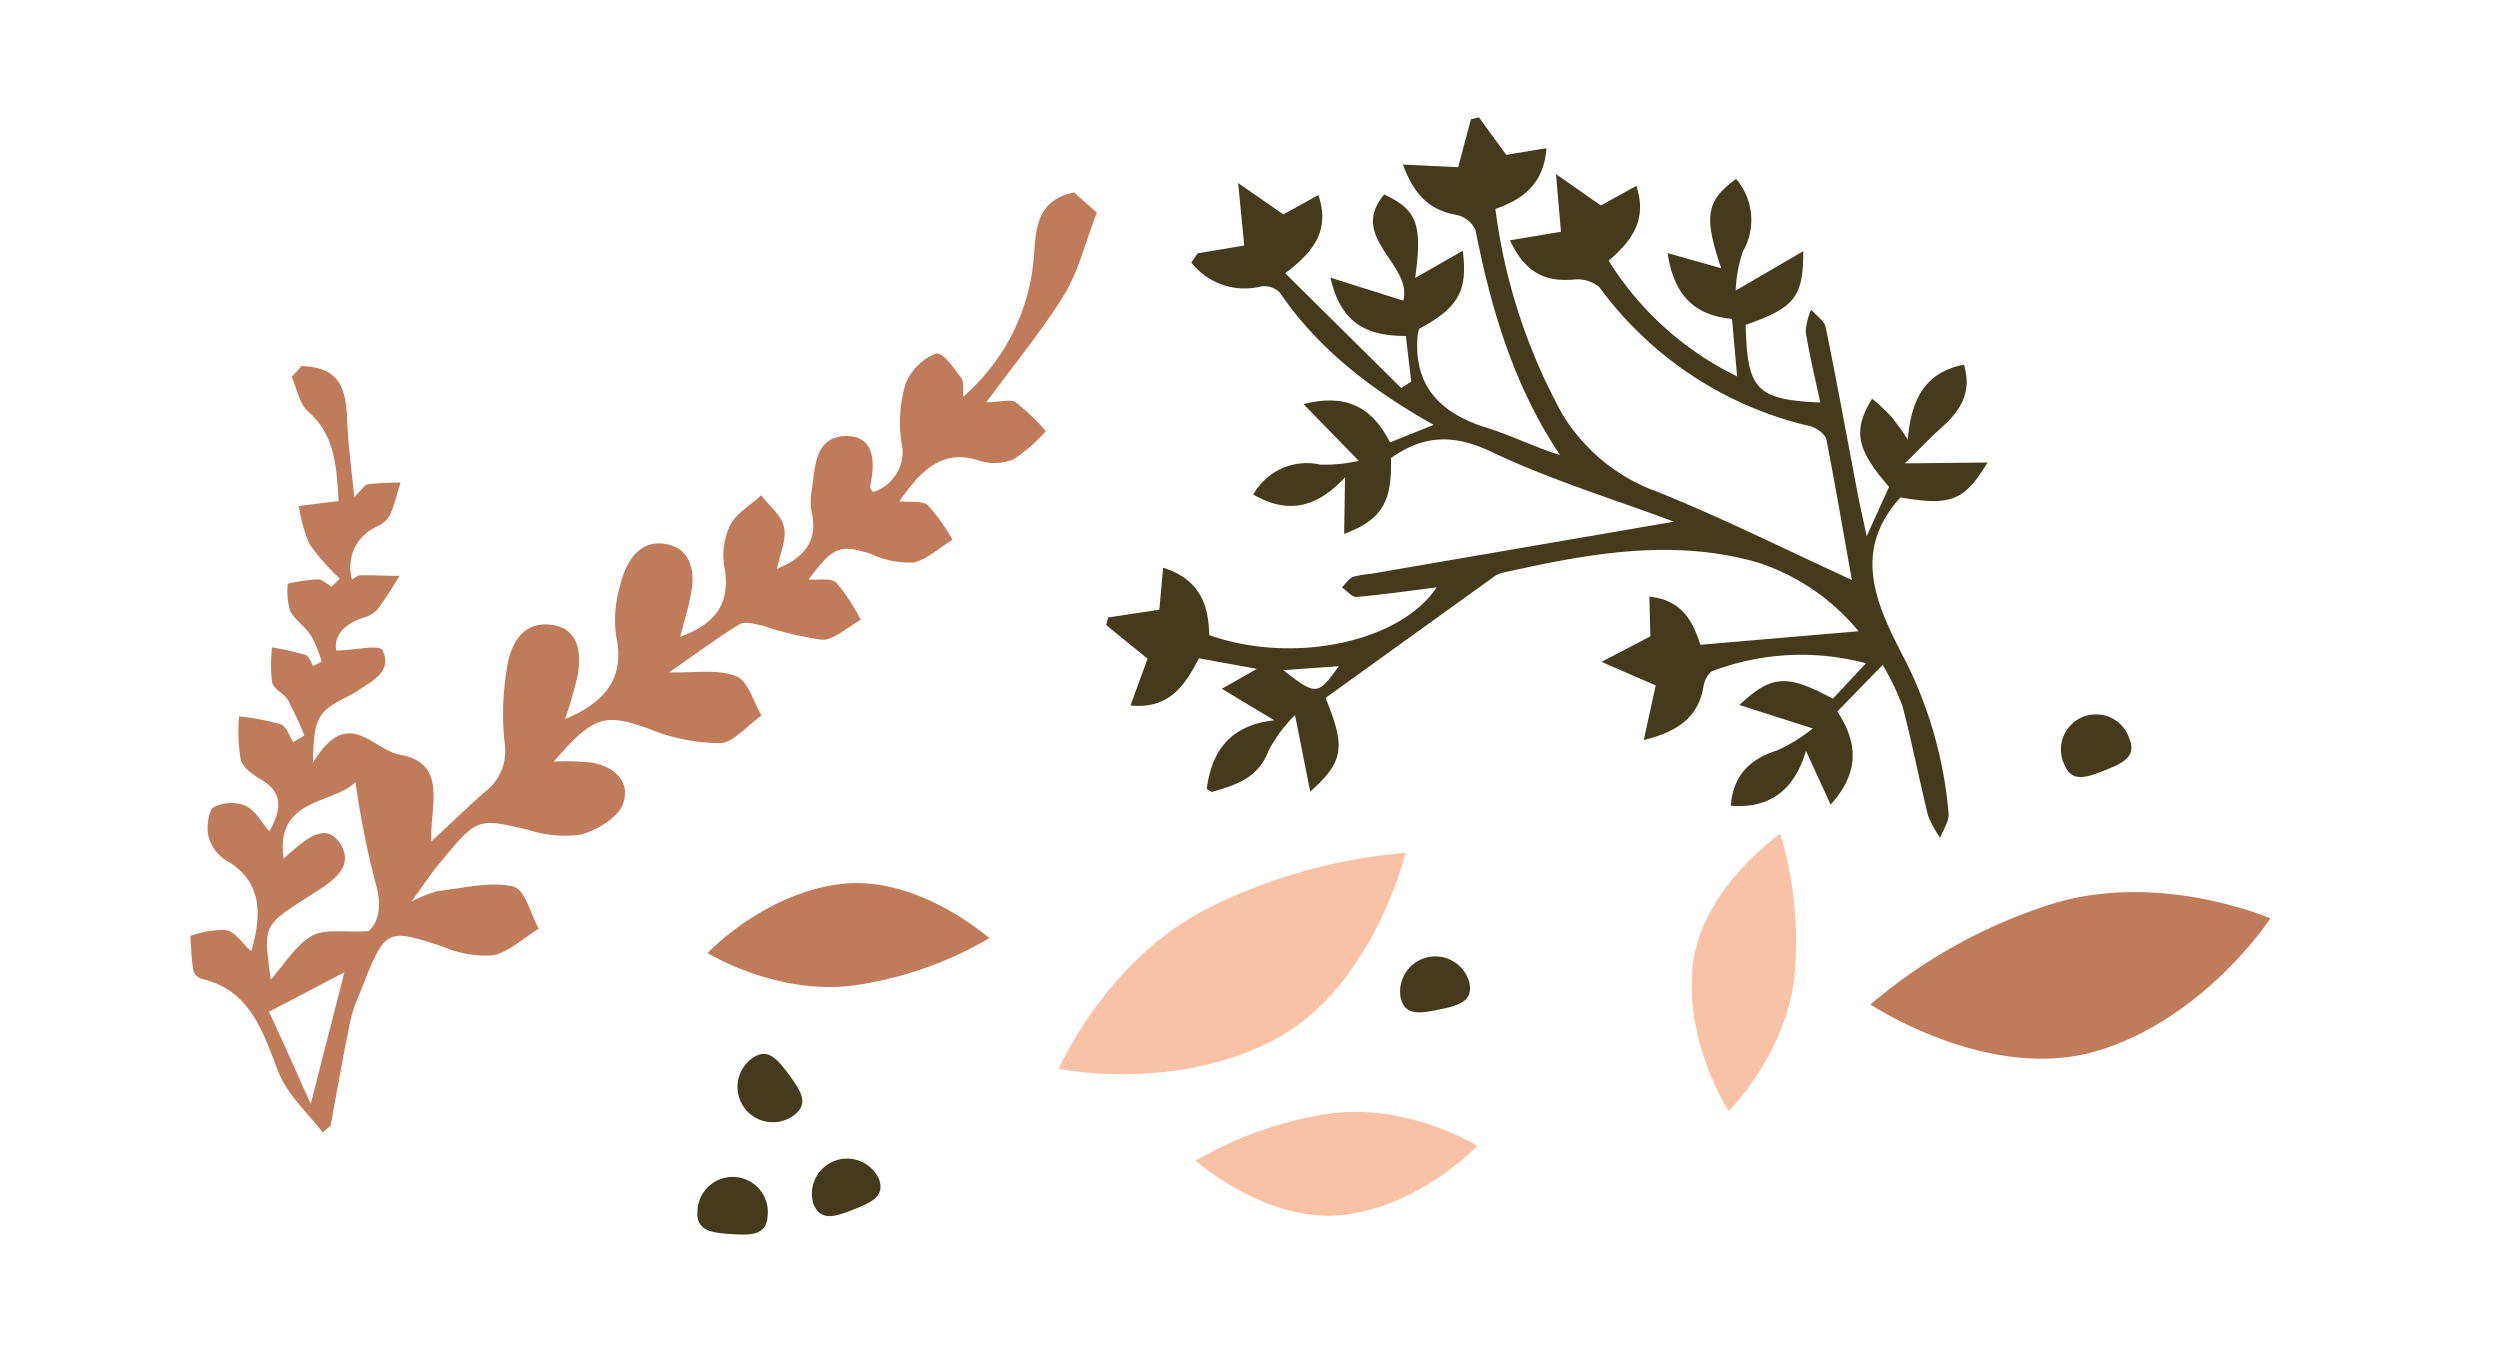 <?xml version="1.0" encoding="UTF-8"?> <svg xmlns="http://www.w3.org/2000/svg" viewBox="0 0 196 107"><defs><style>.cls-1{fill:none;}.cls-2{fill:#c07b5a;}.cls-3{fill:#443b1c;}.cls-4{fill:#f9c1a6;}</style></defs><title>maillage_engagements</title><g id="Calque_3" data-name="Calque 3"><rect class="cls-1" width="196" height="107"></rect></g><g id="Calque_4" data-name="Calque 4"><g id="DsOtkN.tif"><path class="cls-2" d="M22.87,29.54c.41.93.6,2.14,1.3,2.74,2.15,1.85,2.21,4.51,2.38,7l-3.12.39a11.84,11.84,0,0,0,.84,3,17.7,17.7,0,0,0,2.37,2.69L26,46c-.37-.2-.71-.58-1.11-.58a14.72,14.72,0,0,0-2.33.34,5.75,5.75,0,0,0,.18,2.11c.39.76,1.2,1.26,1.67,2a10.55,10.55,0,0,1,.81,2l-.67.34c-.2-.3-.32-.78-.61-.87a25.3,25.3,0,0,0-2.61-.59,11.51,11.51,0,0,0,0,2.75c.14.56.94.85,1.25,1.39a29.06,29.06,0,0,1,1.28,2.77l-.87.53c-.32-.49-.51-1.24-1-1.41a20.08,20.08,0,0,0-3.25-.62,13.54,13.54,0,0,0,.13,3.39c.2.7,1,1.21,1.69,1.62,1.53.93,1.6,2.22.55,4-.62-.71-1.08-1.64-1.86-2a3,3,0,0,0-2.5.12c-.4.22-.58,1.58-.41,2.26a3.15,3.15,0,0,0,1.36,1.89c2.75,1.54,2.91,4.06,2,7.12C19,74,18.5,73.09,17.73,72.91a7.89,7.89,0,0,0-2.81.47c.07.91.09,1.85.24,2.74a1,1,0,0,0,.68.63c3.79.88,4.76,4.13,6,7.32.71,1.8,2.28,3.16,3.46,4.72l.62-.55c.53-2.81,1-5.62,1.6-8.43a12.66,12.66,0,0,1,.71-2c2-5.09,2-5.06,6.57-3.57a8.14,8.14,0,0,0,3.83.66c1.23-.23,2.41-1.36,3.61-2.09-.66-1.16-1.06-3.08-2-3.31-1.79-.42-3.94.14-5.94.36a10.94,10.94,0,0,0-2.05.83c1-1.39,1.59-2.26,2.26-3.07,2.92-3.53,2.91-3.48,6.85-2.58a9.21,9.21,0,0,0,4.15.4c1.21-.3,3-1.39,3.33-2.4.64-1.81-.72-2.93-2.42-3.25a19.62,19.62,0,0,0-3-.08c3.13-3.64,4-3.83,7.56-2.53a14.81,14.81,0,0,0,5.47,1.08c1,0,2.16-1.4,3.25-2.16-.65-1.07-1-2.69-2-3.09-1.39-.57-3.24-.24-5.24-.3,2-1.37,3.69-2.65,5.51-3.76.45-.28,1.22,0,1.8.09a25,25,0,0,0,4.71,1.12c.9,0,2-1,3-1.57a14.85,14.85,0,0,0-1.91-2.9c-.41-.4-1.41-.2-2.17-.26,1.93-2.6,2.45-2.77,4.88-2a7.18,7.18,0,0,0,3.31.67c1-.17,2.06-1.16,3.08-1.78a14,14,0,0,0-1.92-2.7c-.44-.39-1.39-.22-2.24-.32,1.68-2.42,3.38-4.14,6.24-3.19a4,4,0,0,0,2.72-.1A13.08,13.08,0,0,0,82,33.8a17.4,17.4,0,0,0-2.37-2.26c-.43-.28-1.26,0-2.3,0,2.23-3.05,4.44-5.69,6.19-8.58C84.66,21,85.15,18.78,86,16.67l-1.79-1.58c-2.83.56-3,2.71-3.14,4.82a16.15,16.15,0,0,1-5.57,11.2c0-.57.09-1.18-.15-1.49-.57-.76-1.42-2.05-2-1.89A4.3,4.3,0,0,0,71,30.08a10.66,10.66,0,0,0-.33,4.58,3.29,3.29,0,0,1-2.24,3.92c-.09-.17-.24-.29-.22-.4.42-2,.38-4-1.91-4-2.47.08-2.37,2.48-2.66,4.23a4.91,4.91,0,0,0,0,1.79c.52,2.27-.67,3.55-2.73,4.4.22-1.1.77-2.32.56-3.27s-1.16-1.67-1.79-2.5c-.85.78-2,1.44-2.45,2.37a5.45,5.45,0,0,0-.43,3.29c.49,2.74-.64,4.42-3.46,5.42.3-1.23.71-2.47.89-3.7.3-2-.46-3.47-2.38-3.6S49,44.27,48.59,46a9.43,9.43,0,0,0-.29,3.84c.71,3.25-.77,5.19-4,6.54a35.83,35.83,0,0,0,1-3.47c.32-2-.05-3.74-2.22-3.94s-3.07,1.6-3.33,3.4a21.13,21.13,0,0,0-.19,5.87,4,4,0,0,1-1.59,3.88c-1.36,1.2-2.67,2.47-4.15,3.85-.15-2.66,1.36-6.12-2.45-6.8-2.22-.39-4.08-3.93-6.84.64.1-3.64.3-4,3.05-5.37l.23-.13C29,53.47,30.82,52.73,30,51c-.26-.52-2.21,0-3.63,0-.22-1,.44-2,2.05-2.55a2.55,2.55,0,0,0,1.16-.65c.64-.84,1.18-1.76,1.75-2.65-1,0-2.05-.06-3.08-.05-.2,0-.43.21-.66.33a3.48,3.48,0,0,1,2-4.16,2.19,2.19,0,0,0,1-.92c.35-.82.55-1.68.82-2.52a24,24,0,0,0-2.53.13c-.26,0-.53.45-1.11,1-.21-2.2-.49-4.15-.56-6.13-.1-2.91-.95-4-3.55-4.14Zm5,31.78A71.3,71.3,0,0,0,29.38,69c.56,1.81.4,3.2-.48,4-1.95.12-3.43-.21-4.48.39-1.25.72-2.14,2.24-3.19,3.41-.6-4.28-.57-4.24,2.83-6.43,1.54-1,3.87-2.19,2.64-4.18s-3-.13-4.47,1.12C21.57,62.54,26.06,63.09,27.87,61.32ZM24.36,86.55c-1.23-2.74-2.23-5-3.27-7.23L27,76.23Z"></path></g><g id="NKWIpw.tif"><path class="cls-3" d="M93.9,19.86l3.65-.61-.48-4.9,3.55,2.46,2.74-1.52c.89,2.64-.21,4.34-2.6,6.13l9.09,9,.79-.5-.42-3.58c-2.79,0-5.07-.77-5.91-4.57l5.71,1.8c.74-2.85-4.36-4.95-1.5-8.32,2.6,1.2,3,2.37,2.43,6.54l3.73-2.13c.41,3.19-.37,4.47-3.42,6.12a3,3,0,0,0-.11.43c-.38,4,1.72,6.18,5.39,7.32,1.92.59,3.74,1.52,5.77,2.15-3.62-5.4-5.4-11.41-6.63-17.64a2.12,2.12,0,0,0-1.47-1.19c-2.1-.35-3.34-1.55-4.22-3.95l4.33.21,1-3.76.63-.15,2.14,2.94,3.15-.52c-.19,2.74-1.79,4-4,4.76a45.06,45.06,0,0,0,5.26,16.11A14.42,14.42,0,0,0,130,38.58c5.19,2.1,10.21,4.61,15.19,6.89-.61-3.35-1.25-7.17-2-11-.09-.45-.86-1-1.41-1.09a28.39,28.39,0,0,1-16.4-10.88,2.69,2.69,0,0,0-2-.58c-2,.15-3.69-.29-5-3.08l4-.67-.39-4.52,3.52,2.46,2.78-1.54c.89,2.68-.39,4.34-2.17,5.87a24.53,24.53,0,0,0,10.07,9.07l-.4-4.51c-2.89-.26-4.55-1.8-5.05-5.16l4.2,1.19c-1.37-4.07-1.19-5.28,1.17-7a4.94,4.94,0,0,1,.53,5.69,10.85,10.85,0,0,0-.56,3.06l5.3-3.09c0,3.64-.71,4.44-4.52,5.78.12,5.09.83,5.86,5.85,6.09-.4-1.88-.85-3.7-1.14-5.55a4.78,4.78,0,0,1,.43-1.73c.39.45,1,.85,1.13,1.36.88,4.28,1.66,8.59,2.48,12.89.18,1,.4,1.88.74,3.51l1.75-3.87c-2.56-2.95-2.86-4.39-1.33-6.91a17.16,17.16,0,0,1,1.45,1.34,20.1,20.1,0,0,1,1.35,1.87c.26-3,1.23-5.26,4.4-5.88.66,2.11-.25,3.58-1.72,4.9-.95.85-1.82,1.77-2.91,2.84l6.48-.07C154,39.31,152.88,39.67,149,39c-3.81,4.15-1.93,8.32.12,12.29a32.76,32.76,0,0,1,3.65,12.5c.05.61-.43,1.26-.66,1.89a8.24,8.24,0,0,1-.95-1.74c-.7-2.85-1.26-5.73-2-8.57a19.58,19.58,0,0,0-1.56-3.24l-3.55,3.65c1.56,2.39,1.81,4.73-.53,7.3l-1.93-4.21c-.86,2.88-2.66,4.56-5.9,4.3.2-2.43,1.52-3.66,3.67-4.35a13,13,0,0,0,2.76-1.71l-5.75-1.84c2.54-2.39,3.76-2.41,7.33-.49L146.29,52a19.68,19.68,0,0,0-12,.6c-.34.11-.66.74-.73,1.18-.39,2.43-2,3.58-4.69,4.24l.94-4.28-4.25-1.85,3.83-2-.08-3.11c2.71.26,3.47,2.17,4,3.77l12.4-1.06a17,17,0,0,0-8-5.42c-6.71-1.89-13.31-.64-19.89.83a1.78,1.78,0,0,0-.62.26l-13.28,9.56c1.58,3.83,1.45,5-1.2,7.34l-1.19-6a11.43,11.43,0,0,0-2.06,2.76C98.66,61,96.9,61.55,95,62.09l-.39-.24c.39-3,1.86-5,5.29-5.38L95.79,54l2.75-1.56L94,51.61c-1.09,2.08-2.29,4-5.37,3.7l1.34-3.67L86.72,49l.17-.59,4-.61.3-3.29c2.85.89,3.58,2.91,3.61,5.28,6.58,2.34,15,.56,17.83-3.74-2.12.27-4.21.57-6.3.75-.35,0-.74-.49-1.12-.75.29-.29.53-.68.88-.83A7.12,7.12,0,0,1,107.4,45l23.84-4.1c-4.54-1.7-9.6-3.24-14.32-5.48-3-1.43-5.35-1.29-7.87.49.1,3.45-.7,4.83-3.67,5.95l.07-4.44c-2.09,2.26-4.36,3-7.19,1.35a4.81,4.81,0,0,1,5.27-2.34,12.51,12.51,0,0,0,3-.3l-4.34-4.45c3.59-.9,5.46.44,6.79,3l3.42-1.37c-5-2.81-9.08-6-12.06-10.37a1.72,1.72,0,0,0-1.49-.48,5.3,5.3,0,0,1-5.45-1.88Zm6.71,32.68c2.56,2,2.72,2,4.35-.31Z"></path></g><path class="cls-4" d="M110.19,66.87s-2.54,10.63-10.38,14.7S83,83.8,83,83.8s3.68-8.44,11.52-12.5A42.2,42.2,0,0,1,110.19,66.87Z"></path><path class="cls-3" d="M161.84,59.93a2.75,2.75,0,1,1,5.11-2c.57,1.42-.56,1.92-2,2.49S162.4,61.34,161.84,59.93Z"></path><path class="cls-2" d="M146.64,78.75s9.32,6.18,17.78,3.64S178,72,178,72s-8.58-3.71-17-1.17A41,41,0,0,0,146.64,78.75Z"></path><path class="cls-4" d="M93.74,91s5.64,5,11.68,4.24,10.41-5.41,10.41-5.41-5.42-3.33-11.45-2.54A29.22,29.22,0,0,0,93.74,91Z"></path><path class="cls-2" d="M77.56,73.55s-5.64-5-11.68-4.24-10.41,5.41-10.41,5.41,5.42,3.33,11.45,2.54A29,29,0,0,0,77.56,73.55Z"></path><path class="cls-4" d="M139.57,65.37s-6.22,4.3-6.86,10.36,2.82,11.38,2.82,11.38,4.5-4.48,5.15-10.54A29.15,29.15,0,0,0,139.57,65.37Z"></path><path class="cls-3" d="M109.8,78.16a2.76,2.76,0,0,1,5.4-1.11c.31,1.49-.89,1.79-2.38,2.1S110.11,79.66,109.8,78.16Z"></path><path class="cls-3" d="M62.25,87.43A2.76,2.76,0,0,1,58.93,83c1.22-.92,2,0,2.92,1.25S63.46,86.51,62.25,87.43Z"></path><path class="cls-3" d="M54.68,95a2.76,2.76,0,1,1,5.5.36c-.1,1.52-1.34,1.49-2.86,1.39S54.58,96.5,54.68,95Z"></path><path class="cls-3" d="M63.76,94.36a2.76,2.76,0,0,1,5.12-2c.57,1.41-.56,1.92-2,2.48S64.33,95.78,63.76,94.36Z"></path></g></svg> 
